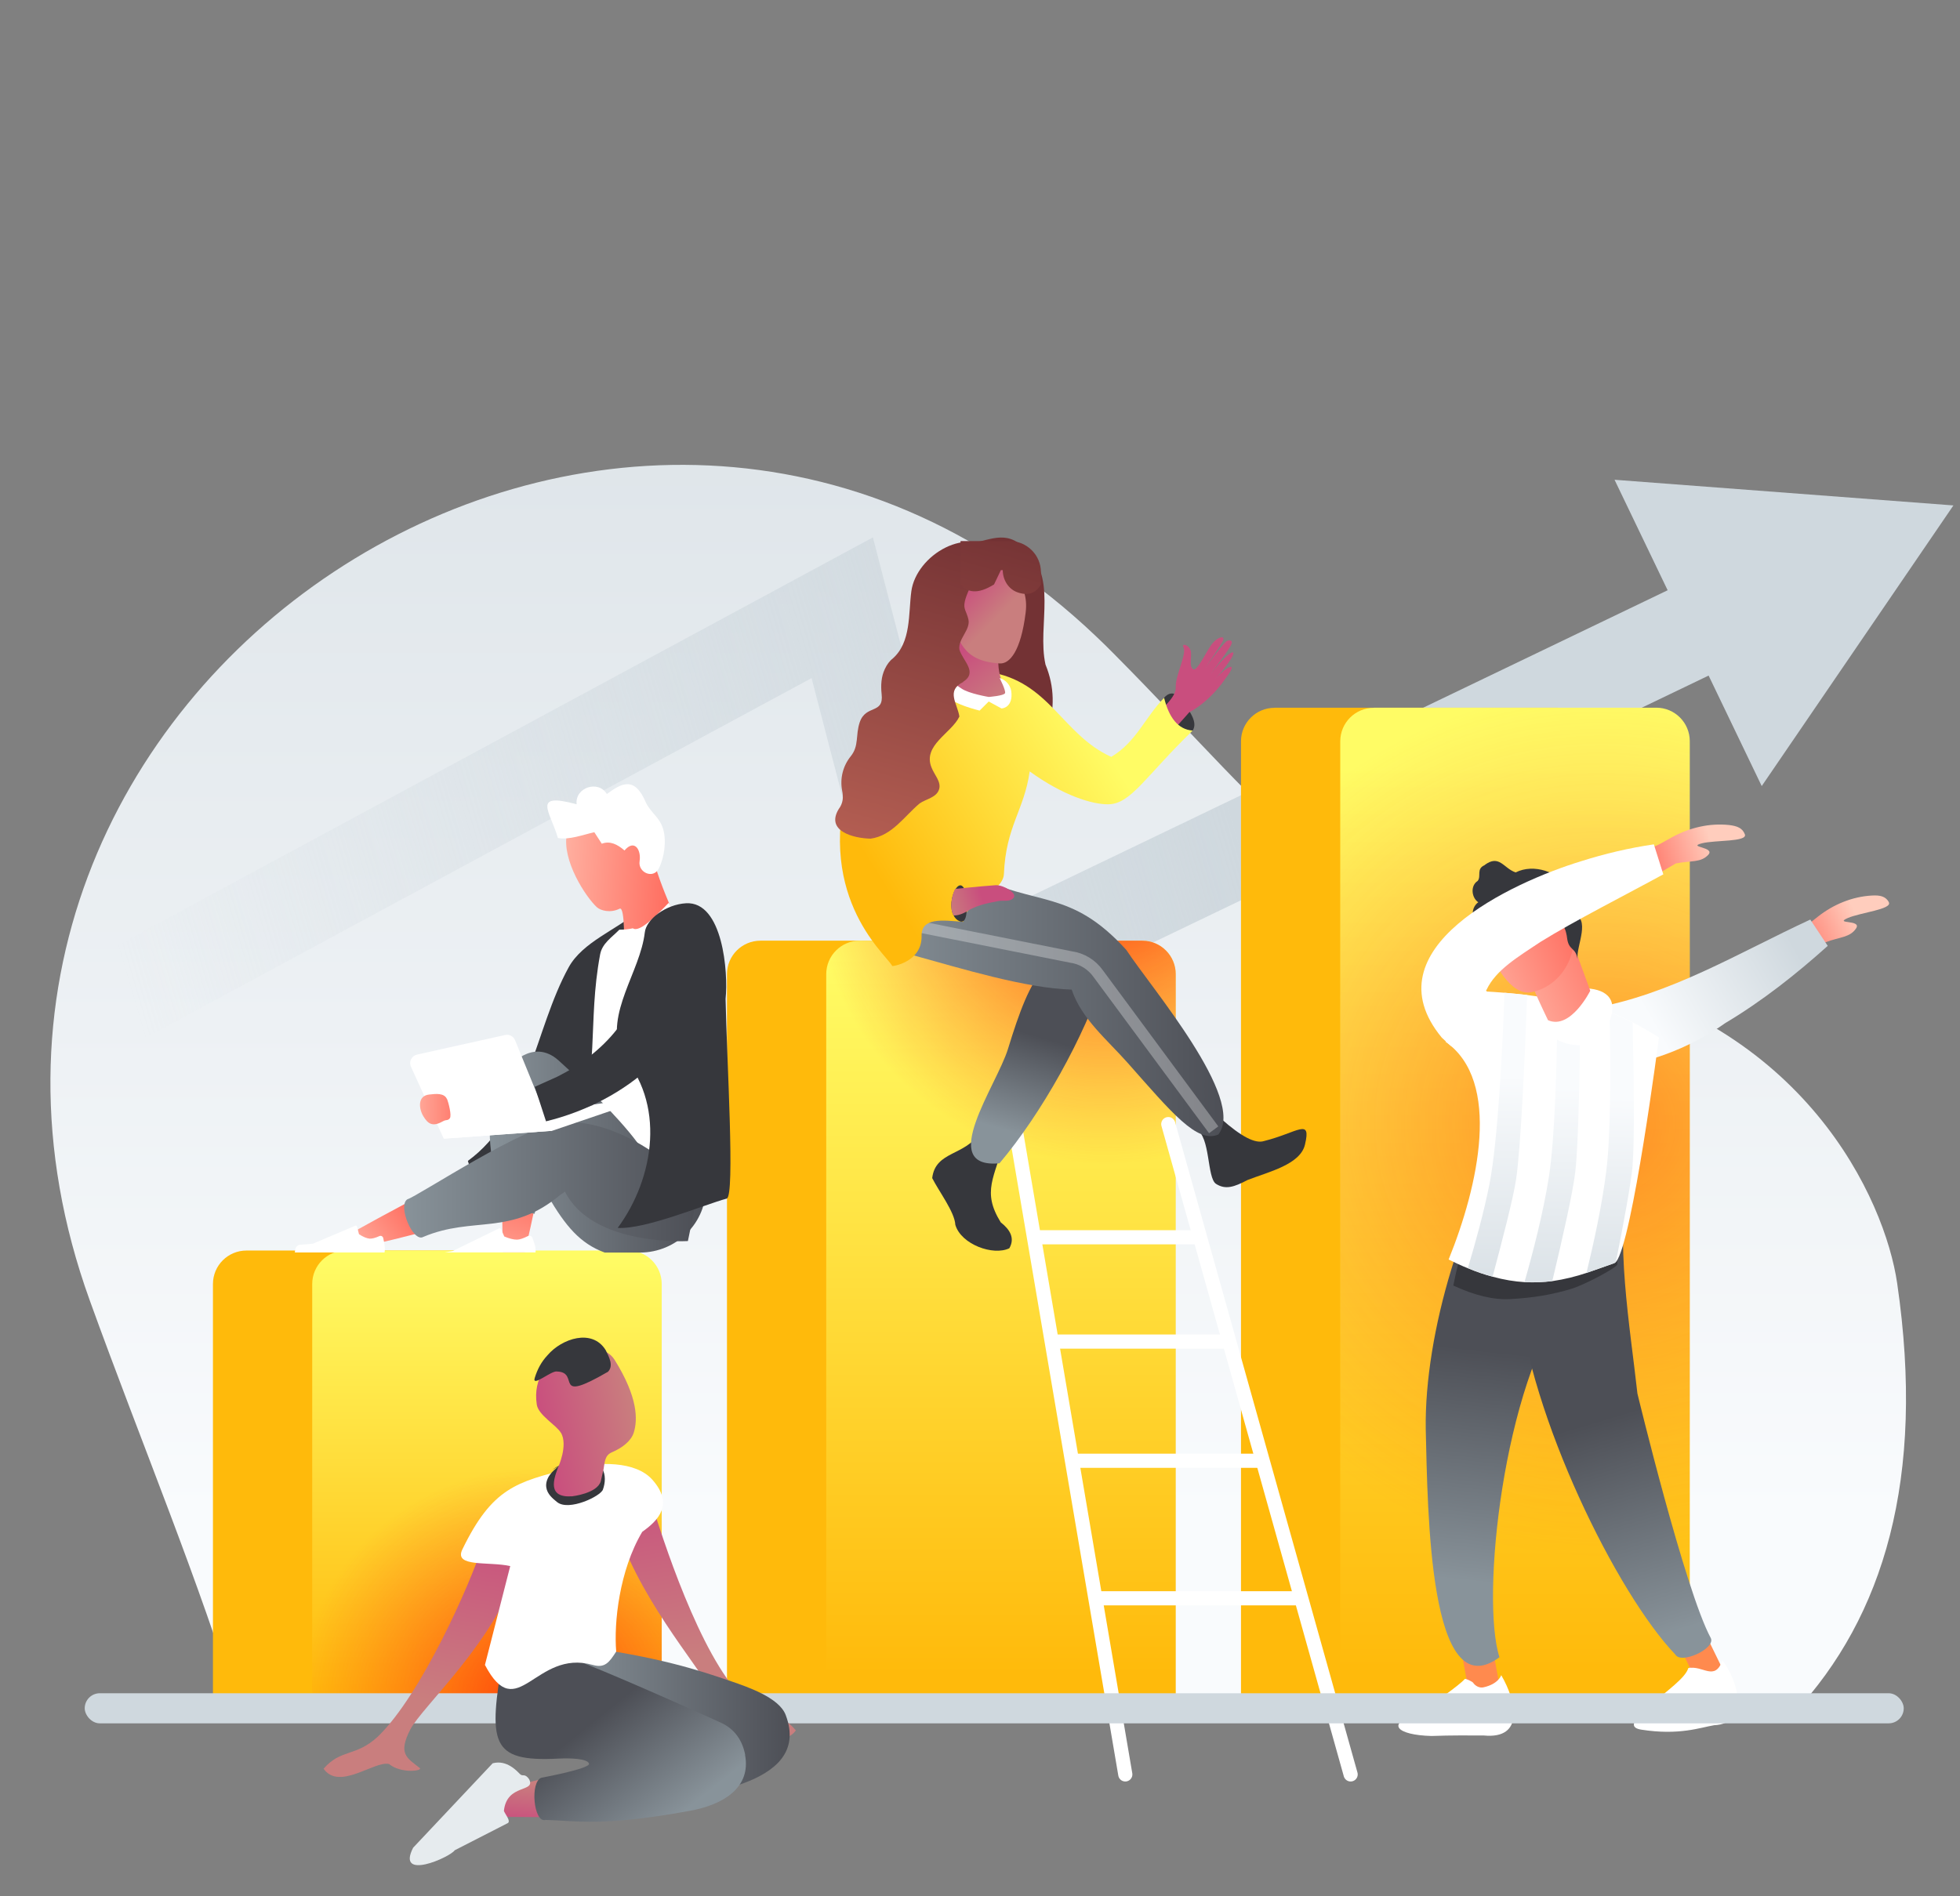 <?xml version="1.0" encoding="UTF-8"?><svg id="illustrations" xmlns="http://www.w3.org/2000/svg" xmlns:xlink="http://www.w3.org/1999/xlink" viewBox="0 0 155 150"><rect x="0" y="0" width="155" height="150" fill="#808080" stroke="none"/><defs><style>.cls-1{fill:url(#linear-gradient);}.cls-2{opacity:.3;stroke-miterlimit:10;stroke-width:.91px;}.cls-2,.cls-3{fill:none;stroke:#fff;}.cls-2,.cls-4,.cls-5,.cls-6,.cls-7,.cls-8,.cls-9,.cls-10,.cls-11,.cls-12,.cls-13,.cls-14,.cls-15,.cls-16,.cls-17,.cls-18,.cls-19,.cls-20,.cls-21,.cls-22{fill-rule:evenodd;}.cls-23,.cls-20{fill:#fff;}.cls-24{fill:#ffba0b;}.cls-25{fill:#cfd8de;}.cls-26,.cls-18{fill:#36373c;}.cls-3{stroke-linecap:round;stroke-linejoin:round;stroke-width:1.12px;}.cls-4{fill:url(#linear-gradient-34);}.cls-5{fill:url(#linear-gradient-37);}.cls-6{fill:url(#linear-gradient-35);}.cls-7{fill:url(#linear-gradient-36);}.cls-8{fill:url(#linear-gradient-31);}.cls-9{fill:url(#linear-gradient-29);}.cls-10{fill:url(#linear-gradient-28);}.cls-11{fill:url(#linear-gradient-32);}.cls-12{fill:url(#linear-gradient-30);}.cls-13{fill:url(#linear-gradient-33);}.cls-14{fill:url(#linear-gradient-15);}.cls-15{fill:url(#linear-gradient-26);}.cls-16{fill:url(#linear-gradient-27);}.cls-27{fill:url(#radial-gradient-3);opacity:.5;}.cls-28{fill:url(#radial-gradient-4);}.cls-29{fill:url(#radial-gradient-2);}.cls-17{fill:url(#radial-gradient-5);}.cls-30{fill:url(#linear-gradient-9);}.cls-31{fill:url(#linear-gradient-3);}.cls-32{fill:url(#linear-gradient-4);}.cls-33{fill:url(#linear-gradient-2);}.cls-34{fill:url(#linear-gradient-6);}.cls-35{fill:url(#linear-gradient-7);}.cls-36{fill:url(#linear-gradient-5);}.cls-37{fill:url(#radial-gradient);}.cls-19{fill:#ff8a4e;}.cls-21{fill:#e6ebee;}.cls-38{fill:url(#linear-gradient-14);}.cls-39{fill:url(#linear-gradient-18);}.cls-40{fill:url(#linear-gradient-22);}.cls-41{fill:url(#linear-gradient-20);}.cls-42{fill:url(#linear-gradient-21);}.cls-43{fill:url(#linear-gradient-23);}.cls-44{fill:url(#linear-gradient-19);}.cls-45{fill:url(#linear-gradient-16);}.cls-46{fill:url(#linear-gradient-17);}.cls-47{fill:url(#linear-gradient-13);}.cls-48{fill:url(#linear-gradient-12);}.cls-49{fill:url(#linear-gradient-10);}.cls-50{fill:url(#linear-gradient-11);}.cls-51{fill:url(#linear-gradient-24);}.cls-52{fill:url(#linear-gradient-25);}.cls-22{fill:url(#linear-gradient-8);}</style><linearGradient id="linear-gradient" x1="29.83" y1="-16.63" x2="29.83" y2="119.95" gradientTransform="translate(107.19) rotate(-180) scale(1 -1)" gradientUnits="userSpaceOnUse"><stop offset="0" stop-color="#cfd8de"/><stop offset="1" stop-color="#f9fbfd"/></linearGradient><linearGradient id="linear-gradient-2" x1="94.93" y1="55.92" x2="10.96" y2="80.76" gradientUnits="userSpaceOnUse"><stop offset="0" stop-color="#cfd8de"/><stop offset="1" stop-color="#cfd8de" stop-opacity="0"/></linearGradient><linearGradient id="linear-gradient-3" x1="38.51" y1="99.45" x2="38.51" y2="133.94" gradientUnits="userSpaceOnUse"><stop offset="0" stop-color="#fffc65"/><stop offset="1" stop-color="#ffba0b"/></linearGradient><radialGradient id="radial-gradient" cx="42.46" cy="135.08" fx="42.46" fy="135.08" r="18.96" gradientUnits="userSpaceOnUse"><stop offset="0" stop-color="#ff3d0b"/><stop offset="1" stop-color="#ff5c1a" stop-opacity="0"/></radialGradient><linearGradient id="linear-gradient-4" x1="79.17" y1="75.67" x2="79.17" y2="132.42" xlink:href="#linear-gradient-3"/><radialGradient id="radial-gradient-2" cx="87.4" cy="68.91" fx="87.4" fy="68.91" r="23.18" xlink:href="#radial-gradient"/><linearGradient id="linear-gradient-5" x1="119.82" y1="60.62" x2="119.82" y2="132.05" xlink:href="#linear-gradient-3"/><radialGradient id="radial-gradient-3" cx="126.65" cy="88.87" fx="126.65" fy="88.87" r="34.32" xlink:href="#radial-gradient"/><linearGradient id="linear-gradient-6" x1="169.54" y1="123.4" x2="171.53" y2="105.3" gradientTransform="translate(-46.38 1.77) skewX(-2.85)" gradientUnits="userSpaceOnUse"><stop offset="0" stop-color="#88939a"/><stop offset=".05" stop-color="#858f96"/><stop offset="1" stop-color="#4d4f56"/></linearGradient><linearGradient id="linear-gradient-7" x1="74.63" y1="129.29" x2="69.72" y2="112.55" gradientTransform="translate(52.65 -.89) skewX(3.23)" xlink:href="#linear-gradient-6"/><linearGradient id="linear-gradient-8" x1="-18.13" y1="54.45" x2="-23.6" y2="56.06" gradientTransform="translate(155.9 15.87) rotate(-9.39)" gradientUnits="userSpaceOnUse"><stop offset="0" stop-color="#ffcdbd"/><stop offset="1" stop-color="#ff7062"/></linearGradient><linearGradient id="linear-gradient-9" x1="141.7" y1="74.46" x2="130.56" y2="80.74" gradientTransform="matrix(1, 0, 0, 1, 0, 0)" xlink:href="#linear-gradient"/><linearGradient id="linear-gradient-10" x1="118.19" y1="106.92" x2="118.48" y2="85.03" gradientTransform="matrix(1, 0, 0, 1, 0, 0)" xlink:href="#linear-gradient"/><linearGradient id="linear-gradient-11" x1="122.54" y1="107.74" x2="122.83" y2="85.98" gradientTransform="matrix(1, 0, 0, 1, 0, 0)" xlink:href="#linear-gradient"/><linearGradient id="linear-gradient-12" x1="127.19" y1="106.87" x2="127.45" y2="86.83" gradientTransform="matrix(1, 0, 0, 1, 0, 0)" xlink:href="#linear-gradient"/><linearGradient id="linear-gradient-13" x1="-9871.53" y1="-204.09" x2="-9884.77" y2="-202.67" gradientTransform="translate(-8493.57 4914.93) rotate(151.87) scale(1 -1)" xlink:href="#linear-gradient-8"/><linearGradient id="linear-gradient-14" x1="-11191.36" y1="267.6" x2="-11207.52" y2="269.34" gradientTransform="translate(-7753.07 4112.1) rotate(151.28) scale(.79 -.9) skewX(1.24)" xlink:href="#linear-gradient-8"/><linearGradient id="linear-gradient-15" x1="135.35" y1="66.76" x2="129.88" y2="68.38" gradientTransform="matrix(1, 0, 0, 1, 0, 0)" xlink:href="#linear-gradient-8"/><linearGradient id="linear-gradient-16" x1="77.03" y1="49.81" x2="65.62" y2="47.37" gradientUnits="userSpaceOnUse"><stop offset="0" stop-color="#733234"/><stop offset="1" stop-color="#b86154"/></linearGradient><linearGradient id="linear-gradient-17" x1="80.26" y1="89.62" x2="82.49" y2="82.1" gradientTransform="matrix(1, 0, 0, 1, 0, 0)" xlink:href="#linear-gradient-6"/><linearGradient id="linear-gradient-18" x1="67.92" y1="77.54" x2="96.76" y2="77.54" gradientTransform="matrix(1, 0, 0, 1, 0, 0)" xlink:href="#linear-gradient-6"/><radialGradient id="radial-gradient-4" cx="134.64" cy="50.98" fx="134.64" fy="50.98" r="11.52" gradientTransform="translate(-48)" gradientUnits="userSpaceOnUse"><stop offset="0" stop-color="#ff3807"/><stop offset="0" stop-color="#0c5bf0"/><stop offset="1" stop-color="#0c5bf0" stop-opacity="0"/></radialGradient><linearGradient id="linear-gradient-19" x1="-4032.16" y1="2304.31" x2="-4038.95" y2="2301.18" gradientTransform="translate(4093.8 3103.46) rotate(64.57) scale(1.11 1)" gradientUnits="userSpaceOnUse"><stop offset="0" stop-color="#c94e7e"/><stop offset="1" stop-color="#c97e7e"/></linearGradient><linearGradient id="linear-gradient-20" x1="85.56" y1="56.29" x2="68.16" y2="67.28" xlink:href="#linear-gradient-3"/><linearGradient id="linear-gradient-21" x1="141.31" y1="153.03" x2="138.54" y2="153.83" gradientTransform="translate(-59.61 -61.7) rotate(-8.53) scale(.98) skewX(-8.58)" xlink:href="#linear-gradient-19"/><linearGradient id="linear-gradient-22" x1="76.47" y1="51.32" x2="79.57" y2="55.39" gradientTransform="matrix(1, 0, 0, 1, 0, 0)" xlink:href="#linear-gradient-19"/><linearGradient id="linear-gradient-23" x1="76.16" y1="46.41" x2="78.73" y2="48.95" gradientTransform="matrix(1, 0, 0, 1, 0, 0)" xlink:href="#linear-gradient-19"/><linearGradient id="linear-gradient-24" x1="76.12" y1="41.24" x2="68.53" y2="68.73" xlink:href="#linear-gradient-16"/><linearGradient id="linear-gradient-25" x1="80.08" y1="41.14" x2="72.01" y2="70.37" xlink:href="#linear-gradient-16"/><linearGradient id="linear-gradient-26" x1="-70.61" y1="114.82" x2="-73.14" y2="129.59" gradientTransform="translate(-14.27 -.15) rotate(-178.79) scale(1 -1)" xlink:href="#linear-gradient-19"/><linearGradient id="linear-gradient-27" x1="43.63" y1="144.45" x2="43.92" y2="141.21" gradientTransform="matrix(1, 0, 0, 1, 0, 0)" xlink:href="#linear-gradient-19"/><linearGradient id="linear-gradient-28" x1="44.1" y1="136.41" x2="62.45" y2="136.41" gradientTransform="matrix(1, 0, 0, 1, 0, 0)" xlink:href="#linear-gradient-6"/><linearGradient id="linear-gradient-29" x1="53.24" y1="143.97" x2="46.95" y2="136.14" gradientTransform="matrix(1, 0, 0, 1, 0, 0)" xlink:href="#linear-gradient-6"/><linearGradient id="linear-gradient-30" x1="35.38" y1="119.72" x2="32.88" y2="134.3" gradientTransform="matrix(1, 0, 0, 1, 0, 0)" xlink:href="#linear-gradient-19"/><linearGradient id="linear-gradient-31" x1="-669.08" y1="2303.03" x2="-661.46" y2="2303.03" gradientTransform="translate(191.62 -2280.49) rotate(-12.64)" xlink:href="#linear-gradient-19"/><linearGradient id="linear-gradient-32" x1="-21.11" y1="68.6" x2="-33.17" y2="69.35" gradientTransform="translate(19.58) rotate(-180) scale(1 -1)" xlink:href="#linear-gradient-8"/><linearGradient id="linear-gradient-33" x1="-17.19" y1="103.6" x2="-20.5" y2="93.72" gradientTransform="translate(19.58) rotate(-180) scale(1 -1)" xlink:href="#linear-gradient-8"/><linearGradient id="linear-gradient-34" x1="38.73" y1="91.13" x2="55.82" y2="91.13" gradientTransform="matrix(1, 0, 0, 1, 0, 0)" xlink:href="#linear-gradient-6"/><linearGradient id="linear-gradient-35" x1="-7.26" y1="102.09" x2="-13.97" y2="97.24" gradientTransform="translate(19.58) rotate(-180) scale(1 -1)" xlink:href="#linear-gradient-8"/><linearGradient id="linear-gradient-36" x1="31.96" y1="93.47" x2="55.23" y2="93.47" gradientTransform="matrix(1, 0, 0, 1, 0, 0)" xlink:href="#linear-gradient-6"/><radialGradient id="radial-gradient-5" cx="-11.28" cy="24.85" fx="-11.28" fy="24.85" r="13.65" gradientTransform="translate(26.39 65.01) rotate(179.43) scale(1 -1) skewX(.57)" gradientUnits="userSpaceOnUse"><stop offset="0" stop-color="#000"/><stop offset="1" stop-color="#000" stop-opacity="0"/></radialGradient><linearGradient id="linear-gradient-37" x1="-4.28" y1="22.77" x2="-10.29" y2="22.82" gradientTransform="translate(26.39 65.01) rotate(179.43) scale(1 -1) skewX(.57)" xlink:href="#linear-gradient-8"/></defs><path class="cls-1" d="M18.91,135.5c-3.07-10.22-7.73-21.34-11.81-32.63C-10.33,54.63,49.45,14.97,86.63,50.29c.51,.48,1.02,.98,1.51,1.48,12.96,13.06,18.1,21.46,36.12,25.2,18.5,3.84,24.81,17.95,25.77,24.53,2.26,15.47-1.08,26.4-8.14,33.99H18.91Z"/><polygon class="cls-33" points="154.48 39.98 127.68 37.95 131.88 46.69 76.97 73.08 69.03 42.51 .52 79.51 4.08 86.1 64.18 53.64 72.01 83.77 135.12 53.44 139.32 62.18 154.48 39.98"/><g><g><path class="cls-24" d="M19.49,98.92h22.33c1.47,0,2.65,1.19,2.65,2.65v32.6H16.84v-32.6c0-1.47,1.19-2.65,2.65-2.65Z"/><path class="cls-24" d="M100.8,55.98h22.33c1.47,0,2.65,1.19,2.65,2.65v75.54h-27.64V58.64c0-1.47,1.19-2.65,2.65-2.65Z"/><path class="cls-31" d="M27.35,98.92h22.33c1.47,0,2.65,1.19,2.65,2.65v32.6H24.69v-32.6c0-1.47,1.19-2.65,2.65-2.65Z"/><path class="cls-37" d="M27.35,98.92h22.33c1.47,0,2.65,1.19,2.65,2.65v32.6H24.69v-32.6c0-1.47,1.19-2.65,2.65-2.65Z"/><path class="cls-24" d="M60.15,74.41h22.33c1.47,0,2.65,1.19,2.65,2.65v57.12h-27.64v-57.12c0-1.47,1.19-2.65,2.65-2.65Z"/><path class="cls-32" d="M68,74.41h22.33c1.47,0,2.65,1.19,2.65,2.65v57.12h-27.64v-57.12c0-1.47,1.19-2.65,2.65-2.65Z"/><path class="cls-29" d="M68,74.41h22.33c1.47,0,2.65,1.19,2.65,2.65v57.12h-27.64v-57.12c0-1.47,1.19-2.65,2.65-2.65Z"/><path class="cls-36" d="M108.65,55.98h22.33c1.47,0,2.65,1.19,2.65,2.65v75.54h-27.64V58.64c0-1.47,1.19-2.65,2.65-2.65Z"/><path class="cls-27" d="M108.65,55.98h22.33c1.47,0,2.65,1.19,2.65,2.65v75.54h-27.64V58.64c0-1.47,1.19-2.65,2.65-2.65Z"/></g><g><line class="cls-3" x1="92.39" y1="88.92" x2="106.81" y2="140.36"/><g><line class="cls-3" x1="80.27" y1="89.07" x2="88.99" y2="140.36"/><line class="cls-3" x1="94.66" y1="97.87" x2="81.98" y2="97.87"/><line class="cls-3" x1="96.93" y1="106.12" x2="83.41" y2="106.12"/><line class="cls-3" x1="99.53" y1="115.55" x2="85.05" y2="115.55"/><line class="cls-3" x1="102.52" y1="126.43" x2="86.93" y2="126.43"/></g></g></g><g><g><g><polygon class="cls-19" points="117.59 127.94 118.53 133.03 118.28 133.87 116.18 133.92 115.22 128.77 117.59 127.94"/><polygon class="cls-19" points="134.21 127.89 136.38 132.34 136.74 133.57 134.76 134.18 132.31 129.22 134.21 127.89"/><path class="cls-34" d="M128.47,92.95l-.24,4.27c-1.52,1.65-2.86,3.31-4.2,5.42h0c-5.18,6.91-6.94,23.82-5.45,28.45-5.58,4.14-5.67-11.59-5.83-18.03-.12-7.65,3.09-18.09,7.2-23.78,2.84,1.22,5.68,2.45,8.52,3.67Z"/><path class="cls-20" d="M135.54,136.47c2.91-.13,1.88-3.53,.68-5.13-.63,1.69-1.54,.37-2.71,.61-.19,.77-1.89,1.94-2.41,2.47-.58,.64-2.99,2.14-1.3,2.4,3,.47,4.66-.17,5.75-.35Z"/><path class="cls-20" d="M113.21,137.32c1.62-.06,2.85-.04,4.12-.04,3.25,.32,2.59-2.72,1.39-4.77,0,0-.21,.7-1.4,.96-.31,.07-.64-.09-.83-.37-.06-.08-.58-.34-.65-.29-.46,.53-2.48,1.91-3.52,2.66-2.9,.86-1.86,1.78,.89,1.85Z"/><rect class="cls-25" x="6.7" y="133.94" width="143.85" height="2.38" rx="1.19" ry="1.19"/><path class="cls-35" d="M132.48,130.87c-4.62-4.83-11.49-18.78-12.44-28.48h0c-.01-.12-.03-.23-.05-.35h0c-.76-5.25-.59-7.71-.26-11.4,1.99,.3,5.44,.02,6.82,1.38,.4,.28,.99,.58,2.25,.92-1.11,5.16,.1,11.92,.69,17.29,0,.01,3.77,15.59,5.8,19.34,.42,.83-2.39,2.13-2.81,1.29Z"/><path class="cls-26" d="M128.66,92.95l-.03,4.26c-.23,.26-.46,.54-.7,.82-.04,.96-.04,.95-.03,1.99-.16,.34-2.68,1.64-3.6,1.92-1.55,.47-3.02,.72-4.87,.82-1.34,.07-2.81-.29-4.5-1.07,1.16-5.88,3.13-8.68,5.02-12.39,1.3,.55,2.61,1.1,3.91,1.65,.09,.04,.18,.08,.28,.12,1.58,.21,1.73,.55,2.33,.98,.73,.31,1.46,.62,2.19,.92Z"/></g><path class="cls-22" d="M149.38,71.37c-.26-.47-.69-.57-1.37-.53-1.54,.09-3.02,.7-4.25,1.67-.24,.19-.49,.39-.77,.61-.38,.3-1.1,.73-1.98,1.21l.43,2.62,2.93-2.42c1.17-.43,1.93-.37,2.41-1.09s-1.78-.32-.66-.82c.97-.43,3.55-.69,3.25-1.25Z"/><path class="cls-30" d="M125.9,79.76c6.18-1.06,11.58-4.39,17.26-7.02,0,0,1.38,2.08,1.38,2.08-2.48,2.23-5.2,4.38-8.09,6.1-2.7,1.92-6.73,3.64-10.21,3.38,0,0-.35-4.54-.35-4.54h0Z"/><path class="cls-23" d="M131.19,82.08s-2.1,16.21-3.39,17.73h0c-.05,.06-.1,.09-.14,.11-.72,.25-1.44,.52-2.19,.77-.84,.28-1.74,.51-2.71,.65-.69,.09-1.42,.12-2.2,.08-.79-.05-1.62-.18-2.52-.43-.62-.16-1.27-.38-1.96-.67-.48-.19-1-.43-1.52-.69,2.36-5.83,4.21-14.12-.25-17.23,.31,0,1.03-4.03,1.43-4.03,1.01,0,2.11,.07,3.25,.16,.59,.05,1.19,.11,1.79,.18,.8,.11,1.6,.22,2.4,.36,.62,.11,1.22,.22,1.81,.36,.64,.14,1.26,.29,1.84,.46,0,0,.16,.05,.48,.16,.4,.16,1.03,.43,1.82,.83,.6,.31,1.3,.7,2.07,1.19Z"/><g><path class="cls-49" d="M120.77,78.71c-.17,4.68-.5,12.07-.87,14.54-.22,1.51-1.11,4.92-1.86,7.73-.62-.16-1.27-.38-1.96-.67,.61-2.04,1.28-4.46,1.72-6.7,.66-3.46,1.02-10.61,1.18-15.08,.59,.05,1.19,.11,1.79,.18Z"/><path class="cls-50" d="M124.98,79.43c-.04,4.66-.14,10.98-.4,13.24-.19,1.69-1.11,5.69-1.82,8.66-.69,.09-1.42,.12-2.2,.08,.66-2.3,1.48-5.46,1.93-8.32,.5-3.21,.65-9.53,.68-14.02,.62,.11,1.22,.22,1.81,.36Z"/><path class="cls-48" d="M129.12,92.12c-.13,1.49-.76,4.86-1.33,7.69h0c-.05,.06-.1,.09-.14,.11-.72,.25-1.44,.52-2.19,.77,.56-2.3,1.23-5.33,1.57-8.08,.36-2.88,.35-8.25,.26-12.55,.4,.16,1.03,.43,1.82,.83,.1,4.32,.16,9.27,0,11.23Z"/></g><path class="cls-23" d="M120.77,79.6c1.11,2.95,5.24,4.54,6.49,1.23,1.6-3.91-4.88-2.76-6.49-1.23Z"/></g><g><path class="cls-47" d="M123.72,72.79l2.04,5.58s-1.55,3.12-3.34,2.33c-2.21-4.56-2.05-5.3-2.05-5.3l3.34-2.6Z"/><path class="cls-26" d="M117.45,75.08c-.27-.1-.53-.3-.56-.58-.03-.29,.21-.56,.17-.84-.03-.2-.19-.36-.31-.53-.26-.36-.37-.84-.22-1.26s.58-.74,1.03-.7c.59,.05,.98,.67,1.03,1.26s-.14,1.16-.24,1.74c-.07,.42-.14,.98,.11,1.35-.27-.29-.67-.31-1.01-.44Z"/><path class="cls-38" d="M117.67,74.8c.42,1.37,1.81,3.98,3.41,3.69,2.05-.37,4.1-2.66,3.16-6.12-.78-2.87-3.58-2.95-5.45-2-1.58,.81-1.87,2-1.12,4.42Z"/><path class="cls-26" d="M117.4,68.43c1.18-.88,1.5,.26,2.46,.58,1.46-.73,3.3-.02,4.32,1.19,.38,.68-.22,1.35,.16,2.04,1.52,.41,.32,2.51,.41,3.61-.14-.91-.67-.65-.81-1.57-.08-.71-.37-1.74-1.22-1.01-.31,.12-.48-.26-.54-.59,.18-3.76-3.66-.31-5.32-1.34-.5-.39-.58-1.29,0-1.66,.3-.38-.14-.96,.56-1.25Z"/></g><path class="cls-14" d="M137.99,66.01c-.18-.5-.59-.67-1.26-.75-1.53-.16-3.09,.2-4.47,.95-.27,.15-.55,.31-.86,.48-.42,.24-1.21,.54-2.16,.87v2.65l3.29-1.91c1.23-.24,1.97-.05,2.56-.68s-1.7-.6-.51-.91c1.03-.27,3.62-.1,3.41-.71Z"/><path class="cls-23" d="M131.56,69.15c-2.85,1.56-7.07,3.7-9.76,5.37-1.76,1.18-3.49,2.19-4.24,3.77-.03,.04,0,.03-.02,.03-.08-.09,.02,.18,.45,.63l-3.2,3.83c-.26-.23-.52-.46-.77-.7-5.82-7.04,5.54-12.28,11-13.95,1.89-.6,3.79-1.05,5.77-1.34l.75,2.38h0Z"/></g><g><path class="cls-45" d="M78.1,57.84h4.79c.5-1.8,.52-3.49-.21-5.27-.7-3.15,1.13-7.18-1.91-9.44-1.48-1.27-2.85-.19-4.74-.01-1.11,.1-.43,2.11-.82,3.21-1.13,8.24,.01,4.42,2.38,9.68,.31,.52,.45,1.16,.5,1.84Z"/><g><g><path class="cls-26" d="M77.5,89.57c-1.16,1.89-3.52,1.45-3.78,3.62,.54,1.07,1.78,2.69,1.83,3.7,.46,1.55,3,2.47,4.27,1.85,.46-.8,.05-1.48-.68-2.05-1.52-2.45-.48-3.55,.3-6.47-.58-.16-1.35-.49-1.93-.65Z"/><path class="cls-46" d="M87.34,77.14c-1.61,4.91-4.97,10.94-8.3,14.88-5.01,.46-.22-6.15,.67-9.04,1.81-5.89,3.3-9.07,7.63-5.84Z"/><path class="cls-26" d="M94.59,89.33c1.15,.55,.84,3.85,1.58,4.32s1.41,.26,2.49-.31c1.67-.65,4.17-1.22,4.54-2.8,.51-2.16-.56-.95-3.24-.28-.69,.22-1.78-.33-3.39-1.76-.66,.28-1.32,.55-1.98,.83Z"/><path class="cls-39" d="M96.35,89.74c-1.67,.74-3.69-1.73-7.15-5.64-1.68-1.9-3.66-3.49-4.45-5.82-3.67-.11-8.66-1.65-12.76-2.78-3.08-2.27-3.21-4.75-4.07-8.18,3.9-5.42,3.93,1.31,8.92,1.84,5.14,2.6,7.8,1.1,12.23,5.98,1.93,2.95,9.5,11.77,7.28,14.6Z"/><path class="cls-2" d="M72.08,73.19l12.61,2.51c.87,.12,1.65,.6,2.16,1.32l9.13,12.35"/></g><path class="cls-28" d="M79.86,56.64c-.04,.22-.16,.44-.31,.61-.33,.43-1.18-.07-1.32-.46-.08-.25-.47-.07-.67-.16-.24-.16-.37-.3-.4-.41,.8,.24,1.68,.42,2.7,.42Z"/><g><path class="cls-26" d="M92.05,55.21s.62-.86,1.34,.1c.72,.96,1.36,1.84,.92,2.49s-2.85-1.28-2.85-1.28l.58-1.31Z"/><path class="cls-44" d="M92.48,58.07l-1.18-1.3c.41-.63,1.75-1.57,1.68-2.44-.03-.94,.95-2.73,.58-3.18-.07-.29,.48-.12,.6,.32,.12,.43-.17,1.27,.21,1.47,.32,.18,1.08-1.54,1.53-2.07,.45-.53,1.03-.62,.8-.16-.22,.43-1.24,1.91-1.38,2.11,.16-.22,1.46-1.99,1.7-2.11,.2-.1,.55-.1,.31,.36-.24,.45-1.49,2.12-1.6,2.27,1.8-2.39,2.77-2.34,.41,.33,.81-.93,1.94-1.52,.74,.05-.76,1.11-1.83,2.1-2.84,2.63-.41,.48-1.17,1.3-1.55,1.73Z"/><path class="cls-41" d="M70.55,76.41c.03,.05,2.37-.31,2.33-2.37-.03-1.48,1.65-1.25,3.27-1.12,.02,0,.03,0,.03,0-.1-1.4,3.14-2.28,3.21-3.78,.16-3.8,1.6-5.02,2.04-8.12,2.62,1.9,4.98,2.64,6.26,2.6,1.77-.05,2.91-2.23,6.63-5.83-1.16-.08-1.88-1.04-2.26-2.59-1.54,1.59-2.21,3.5-4.18,4.67-3.88-1.75-4.89-6-9.71-6.72-4.05-.56-6-.44-8.84,3.45-.93,1.28-1.49,2.77-1.97,4.27-3.14,9.81,2.57,14.48,3.19,15.52Z"/><path class="cls-26" d="M76.4,72.43c-.07,.34-.22,.57-.52,.44-.21-.09-.36-.25-.46-.44-.33-.59-.18-1.53,.11-2.04,.23-.41,.54-.54,.77,0,.03,.07,.06,.15,.08,.25,0,0,.16,1.13,.02,1.79Z"/><path class="cls-42" d="M80.17,71.01c-.31,.37-.83,.18-1.24,.27-.41,.09-1.55,.24-2.4,.77-.58,.36-.94,.36-1.12,.37-.32-.55-.17-1.51,.1-2.06,.03-.03,.05-.05,.05-.05,0,0,.29-.03,.7-.07,.81-.08,2.09-.2,2.48-.22,.59-.03,1.73,.62,1.42,.99Z"/></g><g><g><path class="cls-40" d="M75.01,48.09c1,5.48-2.2,5.94,2.74,7.26,1.25,.34,2.25-.17,1.82-.83-1.18-1.77-.34-3.89-.26-4.11-1.25-.74-3.05-1.59-4.3-2.32Z"/><path class="cls-43" d="M74.95,48.71c-.97-5.28,6.78-5.21,6.16-.25-.38,3.08-1.28,4.07-2.05,4.02-3.04-.19-3.13-1.85-4.12-3.78Z"/></g><path class="cls-23" d="M74.94,52.85c-.3,0-.59,.61-.82,.86,0,0-.6,1.5,3.35,2.5l.72-.72,1.01,.55s.72-.01,.79-.94c.01-.16,0-.31-.02-.44-.08-.49-.44-.88-.92-1.03h0s.51,.99,.43,1.2-1.29,.3-1.29,.3c0,0-1.58-.26-2.16-.67s-.94-.46-1.08-1.6Z"/></g></g><path class="cls-51" d="M76.17,53.93c1.18-.76-.03-1.65-.3-2.55-.12-.85,.91-1.57,.71-2.4-.15-.63-.42-.8-.28-1.41,.23-1.06,1.68-3.61,2.78-3.7-2.5-2.51-6.62,.05-7.01,2.9-.24,1.79,0,4.03-1.48,5.33-.24,.18-.45,.47-.61,.81-.3,.62-.33,1.31-.26,1.99,.19,1.63-1.24,.8-1.73,2.23-.35,1.04-.04,1.86-.71,2.69-.62,.77-.87,1.76-.68,2.73,.1,.49,.09,.97-.28,1.46-1.03,1.72,1.14,2.3,2.53,2.33,1.7-.23,2.67-1.78,3.88-2.79,.5-.35,1.35-.46,1.54-1.13,.17-.59-.38-1.13-.6-1.7-.73-1.77,1.58-2.72,2.2-4.04-.16-1.04-1.08-2.05,.3-2.73Z"/><path class="cls-52" d="M79.85,42.8h-3.89v3.43c.55,.63,1.33,.82,2.65,0l.54-1.13h.15c0,.77,.45,1.51,1.18,1.76,.83,.28,1.44,.07,1.84-.63v-.96c0-1.36-1.11-2.47-2.47-2.47Z"/></g><g><g><g><path class="cls-15" d="M48.57,120.1s-.01-.09-.01-.13c1.15-.1,2.14-.64,2.86-1.45,.95,3.15,3.92,12.37,7.29,15.74,1.71,1.65,2.89,1.01,4.23,2.62-1.28,1.74-4.03-.74-5.17-.47-.96,.76-2.72,.48-2.42,.26,1.02-.78,1.75-1.06,.82-3.01-.87-1.82-6.02-7.65-7.59-13.55Z"/><path class="cls-16" d="M48.9,139.29c-3.78,.81-7.85,1.89-9.42,2.3-1.54,.41-.85,2.16,.42,2.13,.53,0,4.39,.04,9,.04v-4.47Z"/><path id="Leg-Back" class="cls-10" d="M44.19,131.63l-.09-1.4,1.45-.04c6.53,.85,9.77,1.95,12.26,2.8,1.34,.46,3.8,1.3,4.32,2.66,2.25,5.92-8.09,6.14-8.86,6.99l-1.37-2.43c2.24-1.83,2.39-2.79,3.85-2.86-.05-.23-11.57-5.72-11.57-5.72Z"/><path class="cls-9" d="M58.92,138.82c.49,2.59-1.72,3.93-4.31,4.41-7.07,1.3-9.13,.78-11.48,.73-.93,.27-1.24-3.06-.3-3.34,0,0,3.85-.71,3.75-1.11s-1.47-.45-2.41-.4c-5.45,.28-5.55-1.22-4.38-8.13l4.49-.12c1.78,.55,7.95,3.24,12.73,5.41,1.13,.51,1.72,1.47,1.92,2.55Z"/><path id="shoe" class="cls-21" d="M41.86,140.76c-.36-.52-.5-.21-.72-.41-.26-.25-1.05-1.17-2.18-.87-.28,.29-1.85,1.96-6.29,6.68-1.36,2.66,2.93,.75,3.29,.2,0,0,4.16-2.13,4.16-2.13,.36-.13-.24-.81-.27-.99,.23-2.17,2.52-1.42,2-2.49Z"/></g><path class="cls-12" d="M41,123.83s.02-.09,.02-.13c-1.15-.12-2.13-.69-2.83-1.51-1.01,3.13-4.88,11.88-8.32,15.19-1.75,1.61-2.91,.95-4.28,2.53,1.24,1.77,4.04-.66,5.18-.37,.95,.78,2.71,.54,2.42,.31-1.01-.8-1.73-1.1-.75-3.03,.91-1.8,6.88-7.12,8.57-12.99Z"/><path class="cls-20" d="M51.59,117.05c-1.32-1.49-4.25-1.45-6.55-.88-4.18,1.05-6.11,1.51-8.48,6.4-.69,1.43,2.1,.93,3.79,1.31l-2,7.82c2.56,4.87,3.97-1.29,8.53,0,.94,.27,1.29-.18,1.85-1.06-.19-2.27,.24-6.41,2.06-9.47,1.29-.91,2.51-2.19,.8-4.12Z"/><path class="cls-26" d="M44.19,115.98c-.25,.2-.51,.41-.71,.69s-.33,.63-.28,.98c.07,.52,.49,.88,.87,1.18,.93,.72,3.42-.47,3.61-1s.23-1.17-.05-1.64c-.27-.44-.77-.61-1.23-.67-.95-.11-1.93,.15-2.73,.75l.53-.29Z"/><g id="Head"><path class="cls-8" d="M44.35,113.33c-.35-.6-1.77-1.38-1.9-2.22-.65-4.25,4.85-5.63,6.15-3.55,1.87,2.99,1.83,4.76,1.52,5.76-.21,.67-.91,1.21-1.73,1.56-.56,.24-.56,.74-.66,1.34l-.22,.95c-.28,.97-2.26,1.19-2.26,1.19-1.99,.14-1.47-1.36-1.11-2.3,0,0,.8-1.73,.22-2.73Z"/></g></g><path class="cls-26" d="M44.05,108.49c1.89,.05-.45,2.62,4.03,.02,.48-.49,.06-1.21-.18-1.71-1.07-1.74-3.48-.91-4.59,.39-.5,.53-.81,1.12-1.02,1.8-.25,.79,1.32-.6,1.76-.5Z"/></g><g><g><g><g><path id="Coat-Back" class="cls-18" d="M51.92,72.35l-1.5-.24c-1.61,1.41-4.35,2.4-5.45,4.41-2.71,4.93-3.14,11.79-7.97,15.31l.42,1.36c11.81-1.58,14.74-12.86,14.5-20.83Z"/><path class="cls-11" d="M51.52,66.83c.05-.61-.02-1.22-.25-1.82-1.32-3.46-6.02-1.14-6.44,.95-.42,2.09,1.51,5.02,2.38,5.81,.28,.25,1.04,.48,1.79,.11,.45-.22,.34,3.12,.34,3.12l4.43-1.6s-2.37-5.02-2.24-6.56Z"/><path id="Combined-Shape" class="cls-20" d="M49.39,67.27c.78-.92,1.33-.05,1.19,.85s1.07,1.43,1.51,.6c.45-.88,.63-2.21,.35-3.15-.29-.94-.92-1.22-1.35-2.06-.91-2.18-1.96-1.53-3.1-.7-.68-1.14-2.54-.51-2.39,.81-3.59-.97-2.09,.55-1.48,2.67,.9,.16,1.98-.26,2.88-.46l.59,.91c.64-.25,1.24,.05,1.79,.53Z"/></g><g><path class="cls-20" d="M52.88,71.42c-.3,.31-.59,.61-.87,.87-.16,.18-.34,.34-.53,.49-.64,.56-1.16,.85-1.43,.65-.32,.07-.65,.11-1.02,.11-.02,0-.03,0-.05,0-.63,.64-1.35,1.08-1.52,1.95-1.03,5.51,.04,9.36-2.02,14.23-.08,.44,.37,.76,.37,1.31,0,.81,8.96,.83,11.4,.22v-6.24c-.8-5.46-2.18-9.8-4.33-13.59Z"/><g><path class="cls-13" d="M39.79,99.07h1.7c.46-1.81,1.74-7.75,1.97-10.58,.07-.82,.12-1.62,.17-2.37,.14-2.22-3.87-2.79-3.91-.66-.1,5.29,.03,12.76,.03,13.4,0,.08,.02,.14,.04,.21Z"/><path class="cls-4" d="M39.58,95.55l1.09,.19h0s1.61,.27,1.61,.27l.29-1.39h0s.3-1.43,.3-1.43c.17,.5,.32,.98,.47,1.43,0,0,0,0,0,0,1.39,2.37,2.53,3.74,4.48,4.46h2.79c2.9,0,5.3-2.37,5.21-5.27v-.08s-3.21-1.64-3.21-1.64c0,0,0,0,0,0l-1.68-.86c-.04-.08-.09-.18-.15-.29-.91-1.5-3.89-4.62-6.61-7.06-2.08-1.85-3.99,.58-4.01,.62-.72,2.64-1.51,3.91-1.42,5.54,.15,2.79,1,4.33,.84,5.51Z"/><path class="cls-20" d="M42.35,99.07c0-.07,.01-.15,.01-.2,0-.21-.09-.52-.25-.94,0,0,0-.01,0-.02-.07-.14-.23-.2-.37-.13-.36,.18-.65,.28-.86,.28-.26,0-.59-.08-1-.25l-.25-.57s0,0,0,0c-.03-.07-.12-.1-.19-.06l-3.64,1.78c-.18,.03-.4,.07-.63,.11h7.2Z"/></g><path class="cls-6" d="M28.53,98.65c3.75-.83,8.51-2.11,10.08-2.75,2.69-1.08,5.01-2.12,5.83-2.58,1.97-1.09,.33-4.1-.78-3.78-1.68,.48-9.18,4.26-16.5,8.34l1.37,.76Z"/><path class="cls-20" d="M30.41,99.07s.02-.11,.02-.15c.02-.21-.02-.53-.12-.96,0,0,0-.01,0-.02-.04-.15-.18-.22-.31-.16-.33,.15-.59,.21-.77,.2-.22-.02-.5-.13-.84-.35l-.15-.59s0,0,0,0c-.02-.07-.09-.11-.15-.08l-3.35,1.42c-.26,.03-.58,.05-.97,.08-.29,.02-.44,.23-.45,.61h7.11Z"/><path id="Leg-Back-2" class="cls-7" d="M44.68,94.26c2.18,4.36,9.72,3.91,9.72,3.91l.83-4.03c-5.81-5.83-10.33-5.48-10.87-5.28,0,0-.01,0-.02,0,0,0-.01,0-.02,0-2.53-.04-11.31,5.78-12.09,6-.82,.47,.43,3.46,1.25,2.98,3.96-1.67,6.89-.02,10.85-3.34,.13-.07,.25-.16,.35-.25Z"/><path class="cls-18" d="M57.38,79.01c.22-2.05-.21-7.73-3.13-7.56-1.58,.09-3.15,1.26-3.26,2.32-.37,3.14-3.12,6.32-1.9,9.56,3.55,3.87,2.71,9.79-.24,13.8,2.19,.13,6.82-1.83,8.62-2.32,.67-.18,0-11.02-.09-15.8Z"/></g></g><g><polygon class="cls-20" points="35.09 90.07 43.66 89.45 48.68 87.74 48.58 87.13 46.93 87.37 38.25 88.68 36.35 89.52 35.09 90.07"/><polygon class="cls-17" points="36.35 89.52 41.92 89.11 46.93 87.41 46.93 87.37 38.25 88.68 36.35 89.52"/><path class="cls-20" d="M35.09,90.07l8.57-.62-2.93-7.17c-.13-.31-.45-.48-.78-.41l-6.97,1.55c-.43,.1-.67,.56-.48,.96l2.59,5.69Z"/></g><path class="cls-5" d="M35.36,86.95c.1,.25,.38,1.3,.21,1.51s-.27,.09-.51,.22c-.29,.16-.62,.32-.94,.23-.29-.08-.48-.35-.64-.61-.36-.59-.48-1.62,.46-1.72,.52-.06,1.2-.14,1.41,.37Z"/></g><path class="cls-26" d="M55.51,75.5c0,6.96-6.1,11.68-12.33,13.2,0,0-.89-2.73-.89-2.73l1.78-.8c3.48-1.73,6.88-5.14,6.5-9.18,0,0,4.93-.48,4.93-.48h0Z"/></g></svg>